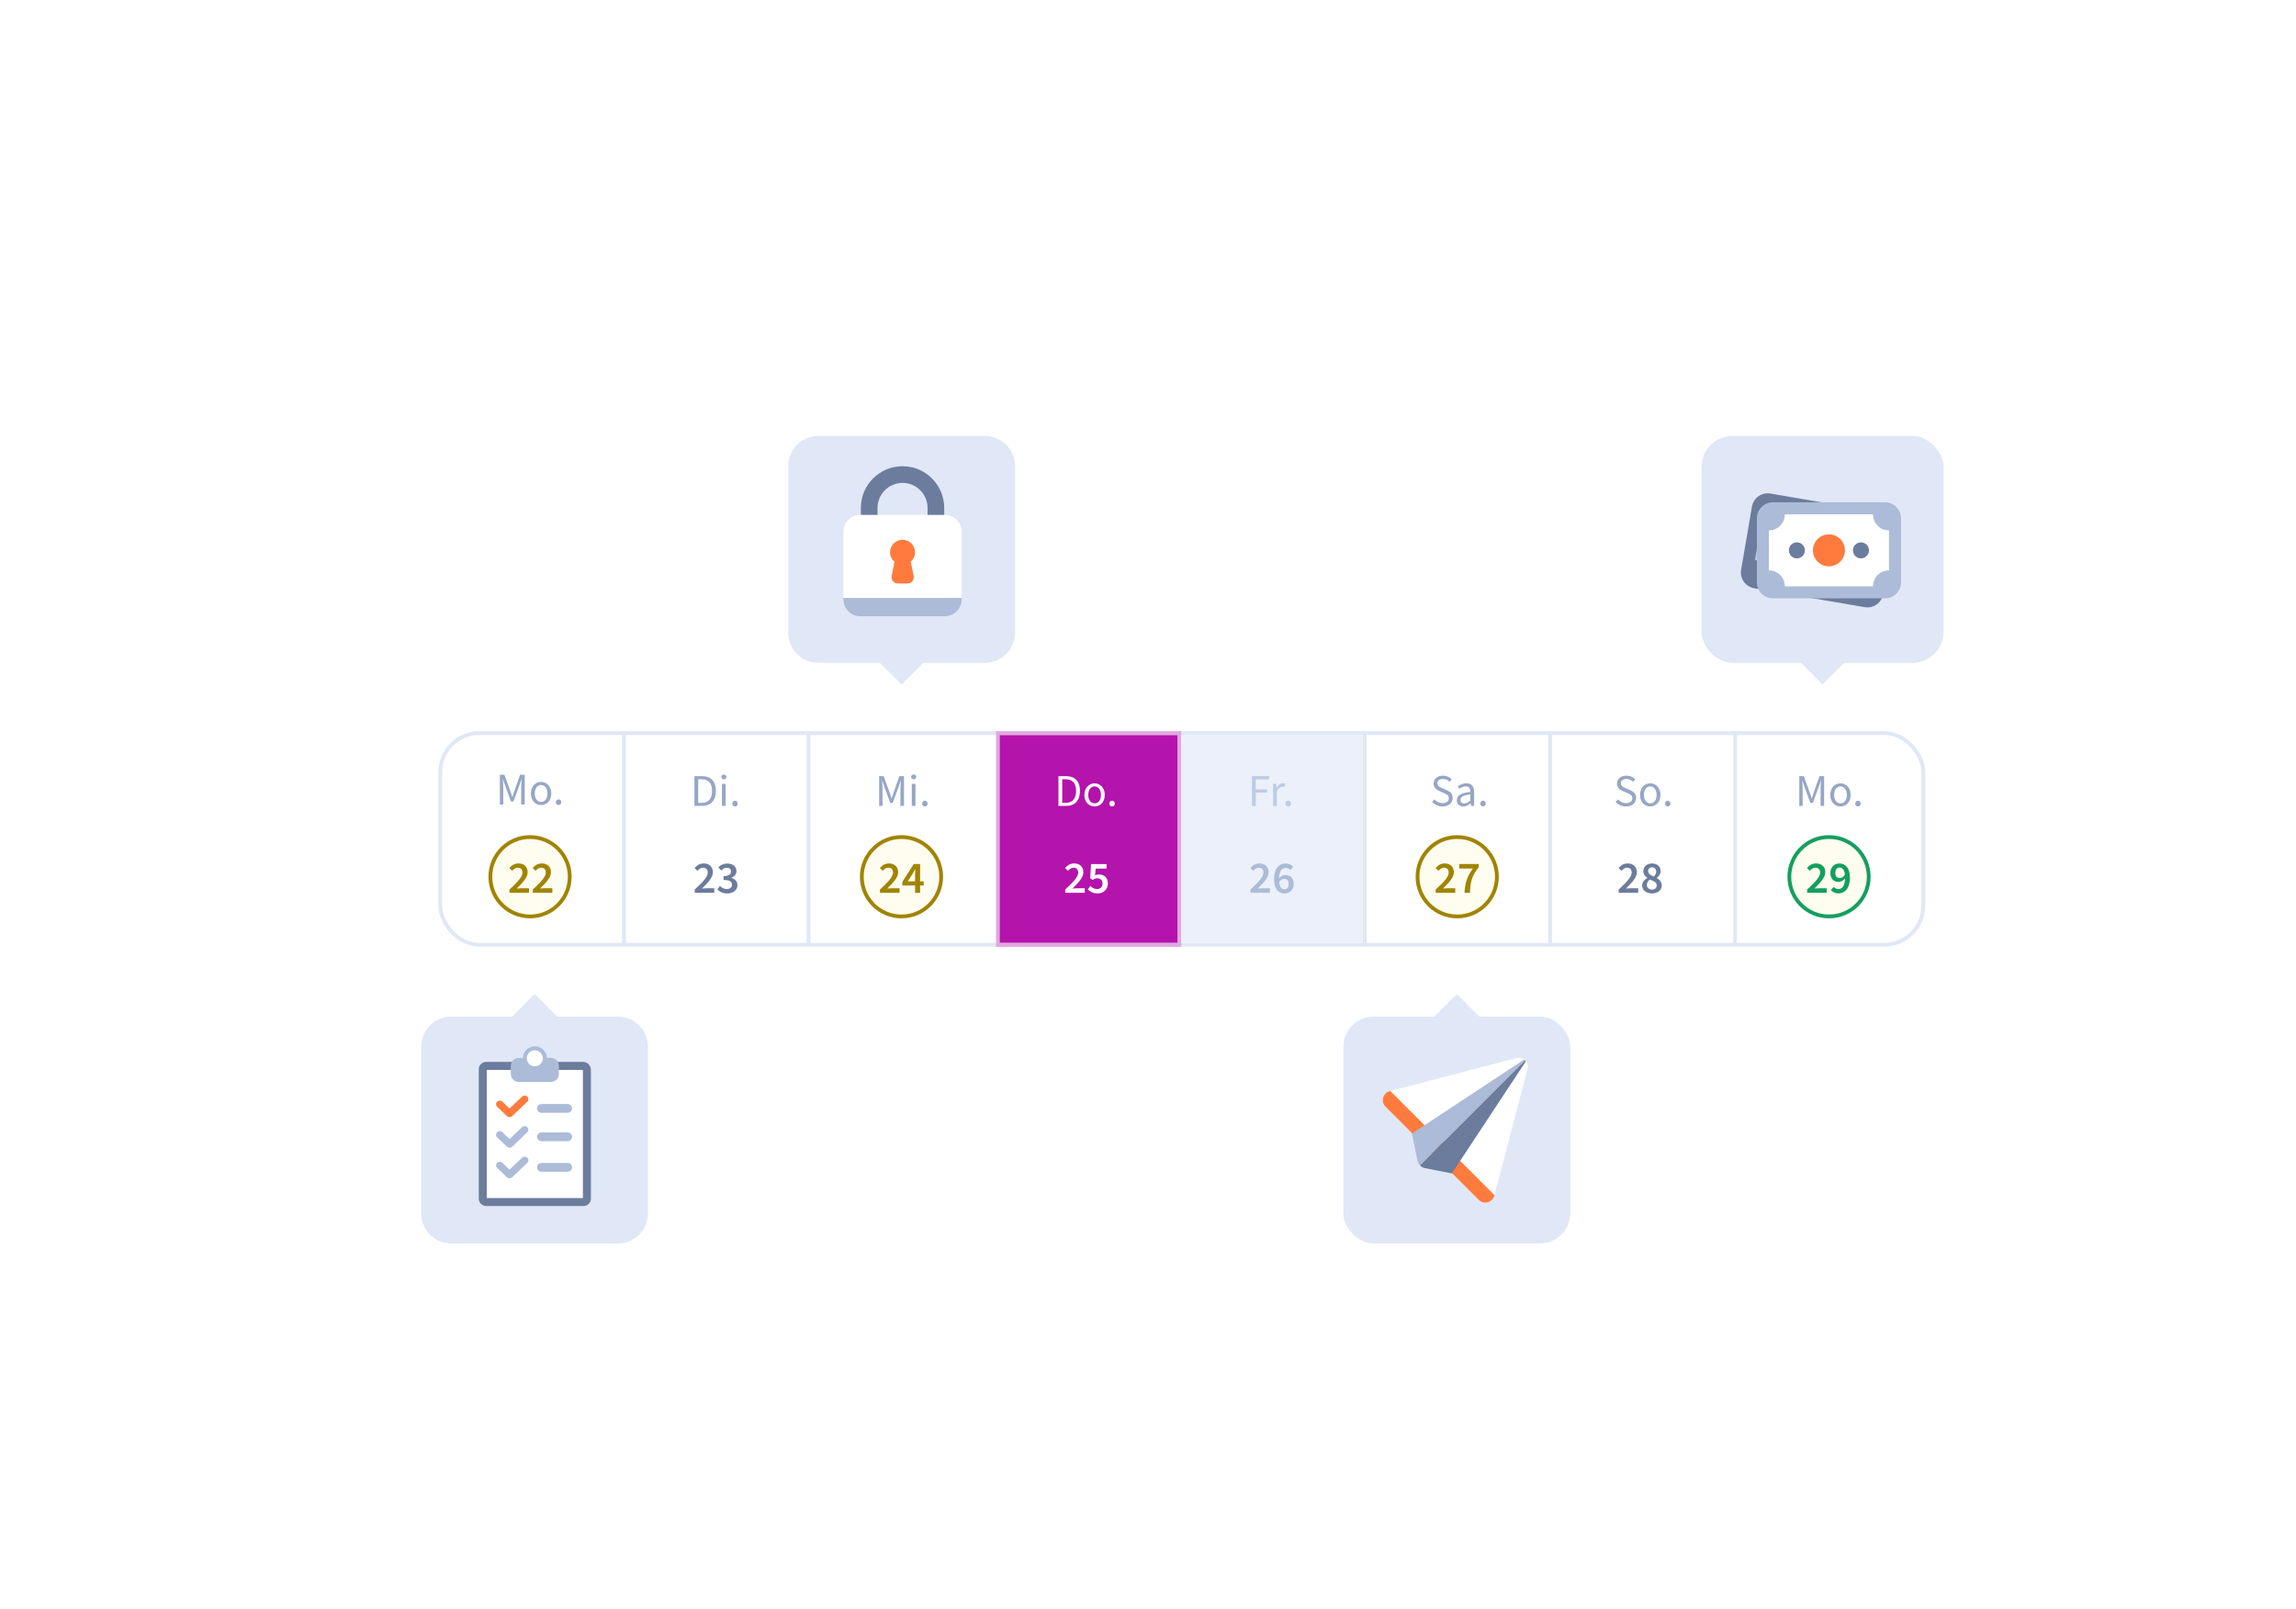 <?xml version="1.0" encoding="utf-8"?>
<svg xmlns="http://www.w3.org/2000/svg" xmlns:xlink="http://www.w3.org/1999/xlink" id="uuid-49539966-3d26-4084-8f5c-a7b325ca04d1" width="750.21" height="525.74" viewBox="0 0 750.21 525.74">
  <defs>
    <style>.uuid-bb971fd3-a22d-43db-8207-fa9653112918{fill:#bacbe5;}.uuid-f125e65c-479a-4fbd-8750-90f5fc1b4834{stroke-miterlimit:10;}.uuid-f125e65c-479a-4fbd-8750-90f5fc1b4834,.uuid-833d8ef5-ce88-40d1-a795-8d44d0262df2,.uuid-b1fdee73-c966-46f2-8958-615fd1b77041,.uuid-c5d26717-cf76-4320-bbca-40f7bb08d556,.uuid-b5d99908-c5c8-4bd0-bb9e-01dd00b796ca,.uuid-fee7c2db-a090-4912-9594-3ceec0f3af0e{stroke-width:1.24px;}.uuid-f125e65c-479a-4fbd-8750-90f5fc1b4834,.uuid-b1fdee73-c966-46f2-8958-615fd1b77041,.uuid-fee7c2db-a090-4912-9594-3ceec0f3af0e{fill:none;}.uuid-f125e65c-479a-4fbd-8750-90f5fc1b4834,.uuid-c5d26717-cf76-4320-bbca-40f7bb08d556{stroke:#e0e7f6;}.uuid-5e065b41-a3a9-4d73-94fa-8f2543add361{fill:#91a6c7;}.uuid-833d8ef5-ce88-40d1-a795-8d44d0262df2{stroke:#149f5f;}.uuid-833d8ef5-ce88-40d1-a795-8d44d0262df2,.uuid-0776503e-0191-43ef-912d-82c2197d3709,.uuid-b5d99908-c5c8-4bd0-bb9e-01dd00b796ca{fill:#fffdf0;}.uuid-e7caf571-3be2-4ff7-86b9-9d43228f7bb3{fill:#e0e7f6;}.uuid-ce60e66b-7727-4112-9f0b-9a18242bd472{isolation:isolate;}.uuid-af9841bb-de4f-4a1e-ace0-7ff45e7b1ecc{fill:#b413ac;}.uuid-af62e9b3-09c3-4046-bd4f-5584f3bee3c5{fill:#6c7c9d;}.uuid-faf41a41-bc53-42e5-8446-09a57d54ac7c{fill:#96a6c5;}.uuid-37c2a2ff-4d8a-4c51-af4f-ff52734db0fd{filter:url(#uuid-da64c06c-1e33-42f1-ab66-2900b5581528);}.uuid-127c20a8-635e-4fea-a033-3a745b890255{fill:#acbbd7;}.uuid-0a5067ae-7c50-41d2-915e-f3d1f0de2cba,.uuid-c5d26717-cf76-4320-bbca-40f7bb08d556{fill:#fff;}.uuid-b1fdee73-c966-46f2-8958-615fd1b77041{stroke:#e1a8df;}.uuid-b5d99908-c5c8-4bd0-bb9e-01dd00b796ca,.uuid-fee7c2db-a090-4912-9594-3ceec0f3af0e{stroke:#a08400;}.uuid-eec5f601-3ddf-4fe8-95b6-99d7f93c7ddb{fill:#ebf0fa;}.uuid-a3a9f693-8b89-492a-8754-05d02eccd9b7{fill:#a08400;}.uuid-fa6f7cc5-204f-4d8b-8d07-66ee85ef0190{fill:#149f5f;}.uuid-073b01df-ea9b-4111-ade9-ddfd6ddaa8ab{fill:#becbe4;}.uuid-7208d069-31f0-46ba-bcc1-1d2a854028a8{fill:#ff7b3d;}</style>
    <filter id="uuid-da64c06c-1e33-42f1-ab66-2900b5581528" x="-6.64" y="-1.61" width="786" height="552" filterUnits="userSpaceOnUse">
      <feOffset dx="0" dy="0"/>
      <feGaussianBlur result="uuid-4f9ec032-7ecb-42b9-9621-b8cecfe8886c" stdDeviation="48"/>
      <feFlood flood-color="#131d35" flood-opacity=".1"/>
      <feComposite in2="uuid-4f9ec032-7ecb-42b9-9621-b8cecfe8886c" operator="in"/>
      <feComposite in="SourceGraphic"/>
    </filter>
  </defs>
  <g class="uuid-37c2a2ff-4d8a-4c51-af4f-ff52734db0fd">
    <rect class="uuid-c5d26717-cf76-4320-bbca-40f7bb08d556" x="143.86" y="239.54" width="484.58" height="69.17" rx="12.77" ry="12.77"/>
    <g class="uuid-ce60e66b-7727-4112-9f0b-9a18242bd472">
      <path class="uuid-faf41a41-bc53-42e5-8446-09a57d54ac7c" d="M163.34,262.87v-9.72h1.48l1.87,5.19c.12.34.24.67.35,1.02s.23.68.35,1.02h.06c.12-.34.23-.67.33-1.02s.21-.68.33-1.02l1.84-5.19h1.5v9.72h-1.16v-5.35c0-.44.02-.91.06-1.44.04-.52.07-1,.1-1.44h-.06l-.77,2.21-1.84,5.04h-.82l-1.84-5.04-.77-2.21h-.06c.03.43.06.91.1,1.44.04.52.05,1,.05,1.44v5.35h-1.11Z"/>
      <path class="uuid-faf41a41-bc53-42e5-8446-09a57d54ac7c" d="M176.8,263.05c-.44,0-.87-.08-1.27-.25-.4-.17-.75-.41-1.06-.73-.31-.32-.55-.72-.73-1.19-.18-.47-.27-1-.27-1.59s.09-1.14.27-1.61.43-.87.73-1.19c.31-.33.66-.57,1.06-.74.4-.17.82-.25,1.27-.25s.87.08,1.27.25.75.42,1.06.74c.31.33.55.72.73,1.19.18.47.27,1.01.27,1.61s-.09,1.12-.27,1.59c-.18.47-.43.87-.73,1.19-.31.32-.66.57-1.06.73s-.82.25-1.27.25ZM176.8,262.04c.31,0,.59-.07.85-.2.26-.13.48-.32.66-.56s.32-.53.42-.87c.1-.34.15-.71.15-1.13s-.05-.79-.15-1.13c-.1-.34-.24-.63-.42-.88-.18-.25-.4-.44-.66-.57-.26-.13-.54-.2-.85-.2s-.59.07-.84.2c-.26.13-.48.32-.66.57-.18.25-.32.54-.42.88s-.15.72-.15,1.13.05.79.15,1.13.24.62.42.87c.18.24.4.43.66.56s.54.2.84.2Z"/>
      <path class="uuid-faf41a41-bc53-42e5-8446-09a57d54ac7c" d="M182.52,263.05c-.25,0-.46-.09-.63-.26-.17-.17-.26-.39-.26-.66,0-.29.09-.52.26-.69s.38-.26.63-.26.44.09.62.26.26.4.26.69c0,.27-.09.49-.26.66-.17.17-.38.26-.62.26Z"/>
    </g>
    <path class="uuid-0a5067ae-7c50-41d2-915e-f3d1f0de2cba" d="M173.51,272.89h0c7.5,0,13.59,6.08,13.59,13.59h0c0,7.5-6.08,13.59-13.59,13.59h0c-7.5,0-13.59-6.08-13.59-13.59h0c0-7.5,6.08-13.59,13.59-13.59Z"/>
    <g class="uuid-ce60e66b-7727-4112-9f0b-9a18242bd472">
      <path class="uuid-faf41a41-bc53-42e5-8446-09a57d54ac7c" d="M226.9,263.33v-9.72h2.43c1.5,0,2.64.42,3.42,1.25.78.83,1.17,2.02,1.17,3.57,0,.77-.1,1.46-.3,2.07-.2.61-.49,1.12-.87,1.54-.39.42-.86.74-1.42.96-.56.22-1.21.33-1.94.33h-2.49ZM228.14,262.33h1.11c1.14,0,1.99-.34,2.56-1.02.57-.68.85-1.64.85-2.88s-.28-2.18-.85-2.83c-.57-.65-1.42-.98-2.56-.98h-1.11v7.71Z"/>
      <path class="uuid-faf41a41-bc53-42e5-8446-09a57d54ac7c" d="M236.52,254.65c-.24,0-.44-.07-.6-.22-.16-.15-.24-.34-.24-.56s.08-.43.24-.57c.16-.14.36-.21.6-.21s.44.07.6.21c.16.14.24.33.24.57s-.08.42-.24.56c-.16.15-.36.22-.6.22ZM235.9,263.33v-7.2h1.21v7.2h-1.21Z"/>
      <path class="uuid-faf41a41-bc53-42e5-8446-09a57d54ac7c" d="M240.18,263.51c-.25,0-.46-.09-.63-.26-.17-.17-.26-.39-.26-.66,0-.29.09-.52.26-.69s.38-.26.63-.26.44.09.62.26.26.4.26.69c0,.27-.09.49-.26.66-.17.17-.38.26-.62.26Z"/>
    </g>
    <path class="uuid-0a5067ae-7c50-41d2-915e-f3d1f0de2cba" d="M234.04,272.89h0c7.5,0,13.59,6.08,13.59,13.59h0c0,7.5-6.08,13.59-13.59,13.59h0c-7.5,0-13.59-6.08-13.59-13.59h0c0-7.5,6.08-13.59,13.59-13.59Z"/>
    <g class="uuid-ce60e66b-7727-4112-9f0b-9a18242bd472">
      <path class="uuid-af62e9b3-09c3-4046-bd4f-5584f3bee3c5" d="M227,290.66c2.58-2.4,4.25-4.12,4.25-5.53,0-.99-.55-1.6-1.54-1.6-.73,0-1.32.47-1.82,1.02l-.93-.92c.84-.95,1.72-1.5,2.99-1.5,1.81,0,2.99,1.14,2.99,2.87s-1.6,3.38-3.56,5.33c.5-.04,1.13-.09,1.59-.09h2.42v1.48h-6.39v-1.08Z"/>
      <path class="uuid-af62e9b3-09c3-4046-bd4f-5584f3bee3c5" d="M234.41,290.59l.83-1.11c.56.56,1.29,1.02,2.22,1.02,1.01,0,1.72-.52,1.72-1.39,0-.96-.62-1.58-2.75-1.58v-1.27c1.84,0,2.43-.62,2.43-1.48,0-.77-.5-1.23-1.36-1.23-.73,0-1.3.34-1.88.87l-.9-1.08c.81-.71,1.72-1.18,2.86-1.18,1.81,0,3.05.9,3.05,2.49,0,1.05-.61,1.76-1.63,2.16v.06c1.11.3,1.96,1.1,1.96,2.34,0,1.72-1.51,2.73-3.33,2.73-1.53,0-2.53-.58-3.2-1.33Z"/>
    </g>
    <g class="uuid-ce60e66b-7727-4112-9f0b-9a18242bd472">
      <path class="uuid-faf41a41-bc53-42e5-8446-09a57d54ac7c" d="M287.26,263.33v-9.72h1.48l1.87,5.19c.12.34.24.67.35,1.02s.23.68.35,1.02h.06c.12-.34.23-.67.33-1.02s.21-.68.33-1.02l1.84-5.19h1.5v9.72h-1.16v-5.35c0-.44.02-.91.06-1.44.04-.52.07-1,.1-1.44h-.06l-.77,2.21-1.84,5.04h-.82l-1.84-5.04-.77-2.21h-.06c.03.43.06.91.1,1.44.04.52.05,1,.05,1.44v5.35h-1.11Z"/>
      <path class="uuid-faf41a41-bc53-42e5-8446-09a57d54ac7c" d="M298.54,254.65c-.24,0-.44-.07-.6-.22-.16-.15-.24-.34-.24-.56s.08-.43.24-.57c.16-.14.36-.21.6-.21s.44.07.6.21c.16.14.24.33.24.57s-.08.42-.24.56c-.16.15-.36.22-.6.22ZM297.92,263.33v-7.2h1.21v7.2h-1.21Z"/>
      <path class="uuid-faf41a41-bc53-42e5-8446-09a57d54ac7c" d="M302.2,263.51c-.25,0-.46-.09-.63-.26-.17-.17-.26-.39-.26-.66,0-.29.09-.52.26-.69s.38-.26.63-.26.44.09.62.26.26.4.26.69c0,.27-.09.49-.26.66-.17.17-.38.26-.62.26Z"/>
    </g>
    <path class="uuid-0776503e-0191-43ef-912d-82c2197d3709" d="M294.56,273.51h0c7.16,0,12.97,5.81,12.97,12.97h0c0,7.16-5.81,12.97-12.97,12.97h0c-7.16,0-12.97-5.81-12.97-12.97h0c0-7.16,5.81-12.97,12.97-12.97Z"/>
    <path class="uuid-fee7c2db-a090-4912-9594-3ceec0f3af0e" d="M294.56,273.51h0c7.16,0,12.97,5.81,12.97,12.97h0c0,7.16-5.81,12.97-12.97,12.97h0c-7.16,0-12.97-5.81-12.97-12.97h0c0-7.16,5.81-12.97,12.97-12.97Z"/>
    <path class="uuid-b5d99908-c5c8-4bd0-bb9e-01dd00b796ca" d="M173.19,273.51h0c7.16,0,12.97,5.81,12.97,12.97h0c0,7.16-5.81,12.97-12.97,12.97h0c-7.16,0-12.97-5.81-12.97-12.97h0c0-7.16,5.81-12.97,12.97-12.97Z"/>
    <g class="uuid-ce60e66b-7727-4112-9f0b-9a18242bd472">
      <path class="uuid-a3a9f693-8b89-492a-8754-05d02eccd9b7" d="M287.53,290.66c2.58-2.4,4.25-4.12,4.25-5.53,0-.99-.55-1.6-1.54-1.6-.73,0-1.32.47-1.82,1.02l-.93-.92c.84-.95,1.72-1.5,2.99-1.5,1.81,0,2.99,1.14,2.99,2.87s-1.6,3.38-3.56,5.33c.5-.04,1.13-.09,1.59-.09h2.42v1.48h-6.39v-1.08Z"/>
      <path class="uuid-a3a9f693-8b89-492a-8754-05d02eccd9b7" d="M299,289.34h-4.15v-1.2l3.72-5.82h2.07v5.66h1.17v1.36h-1.17v2.4h-1.64v-2.4ZM299,287.98v-2.07c0-.55.06-1.42.09-1.97h-.06c-.24.49-.5.96-.77,1.47l-1.67,2.58h2.42Z"/>
    </g>
    <rect class="uuid-af9841bb-de4f-4a1e-ace0-7ff45e7b1ecc" x="326.06" y="240.15" width="59.29" height="67.94"/>
    <rect class="uuid-b1fdee73-c966-46f2-8958-615fd1b77041" x="326.06" y="239.53" width="59.29" height="69.23"/>
    <g class="uuid-ce60e66b-7727-4112-9f0b-9a18242bd472">
      <path class="uuid-0a5067ae-7c50-41d2-915e-f3d1f0de2cba" d="M345.85,263.33v-9.72h2.43c1.5,0,2.64.42,3.42,1.25.78.83,1.17,2.02,1.17,3.57,0,.77-.1,1.46-.3,2.07-.2.61-.49,1.12-.87,1.54-.39.42-.86.74-1.42.96-.56.22-1.21.33-1.94.33h-2.49ZM347.08,262.33h1.11c1.14,0,1.99-.34,2.56-1.02.57-.68.85-1.64.85-2.88s-.28-2.18-.85-2.83c-.57-.65-1.42-.98-2.56-.98h-1.11v7.71Z"/>
      <path class="uuid-0a5067ae-7c50-41d2-915e-f3d1f0de2cba" d="M357.65,263.51c-.44,0-.87-.08-1.27-.25-.4-.17-.75-.41-1.06-.73-.31-.32-.55-.72-.73-1.19-.18-.47-.27-1-.27-1.59s.09-1.14.27-1.61.43-.87.73-1.19c.31-.33.66-.57,1.06-.74.4-.17.82-.25,1.27-.25s.87.08,1.27.25.75.42,1.06.74c.31.33.55.72.73,1.19.18.47.27,1.01.27,1.61s-.09,1.12-.27,1.59c-.18.47-.43.87-.73,1.19-.31.32-.66.57-1.06.73s-.82.25-1.27.25ZM357.65,262.5c.31,0,.59-.07.85-.2.26-.13.48-.32.66-.56s.32-.53.42-.87c.1-.34.15-.71.15-1.13s-.05-.79-.15-1.13c-.1-.34-.24-.63-.42-.88-.18-.25-.4-.44-.66-.57-.26-.13-.54-.2-.85-.2s-.59.07-.84.2c-.26.13-.48.32-.66.57-.18.25-.32.54-.42.88s-.15.72-.15,1.13.05.79.15,1.13.24.62.42.87c.18.24.4.43.66.56s.54.2.84.2Z"/>
      <path class="uuid-0a5067ae-7c50-41d2-915e-f3d1f0de2cba" d="M363.37,263.51c-.25,0-.46-.09-.63-.26-.17-.17-.26-.39-.26-.66,0-.29.09-.52.26-.69s.38-.26.63-.26.44.09.62.26.26.4.26.69c0,.27-.09.49-.26.66-.17.17-.38.26-.62.26Z"/>
    </g>
    <g class="uuid-ce60e66b-7727-4112-9f0b-9a18242bd472">
      <path class="uuid-0a5067ae-7c50-41d2-915e-f3d1f0de2cba" d="M348.05,290.66c2.58-2.4,4.25-4.12,4.25-5.53,0-.99-.55-1.6-1.54-1.6-.73,0-1.32.47-1.82,1.02l-.93-.92c.84-.95,1.72-1.5,2.99-1.5,1.81,0,2.99,1.14,2.99,2.87s-1.6,3.38-3.56,5.33c.5-.04,1.13-.09,1.59-.09h2.42v1.48h-6.39v-1.08Z"/>
      <path class="uuid-0a5067ae-7c50-41d2-915e-f3d1f0de2cba" d="M355.46,290.62l.8-1.13c.56.53,1.26,1.01,2.19,1.01,1.05,0,1.79-.67,1.79-1.78s-.68-1.73-1.7-1.73c-.59,0-.93.15-1.5.52l-.83-.53.28-4.65h5.07v1.48h-3.54l-.21,2.22c.4-.19.76-.3,1.23-.3,1.61,0,2.96.92,2.96,2.95s-1.58,3.25-3.33,3.25c-1.53,0-2.52-.61-3.21-1.3Z"/>
    </g>
    <rect class="uuid-eec5f601-3ddf-4fe8-95b6-99d7f93c7ddb" x="385.97" y="240.06" width="59.29" height="68.01"/>
    <g class="uuid-ce60e66b-7727-4112-9f0b-9a18242bd472">
      <path class="uuid-073b01df-ea9b-4111-ade9-ddfd6ddaa8ab" d="M409.09,263.33v-9.72h5.6v1.04h-4.37v3.29h3.71v1.04h-3.71v4.36h-1.23Z"/>
      <path class="uuid-073b01df-ea9b-4111-ade9-ddfd6ddaa8ab" d="M415.99,263.33v-7.2h1.01l.1,1.3h.04c.25-.45.55-.82.9-1.08s.73-.4,1.15-.4c.29,0,.54.05.77.15l-.24,1.07c-.12-.04-.23-.07-.33-.09-.1-.02-.22-.03-.37-.03-.31,0-.62.12-.96.37s-.62.68-.87,1.29v4.62h-1.21Z"/>
      <path class="uuid-073b01df-ea9b-4111-ade9-ddfd6ddaa8ab" d="M420.93,263.51c-.25,0-.46-.09-.63-.26-.17-.17-.26-.39-.26-.66,0-.29.09-.52.26-.69s.38-.26.63-.26.44.09.62.26.26.4.26.69c0,.27-.09.49-.26.66-.17.17-.38.26-.62.26Z"/>
    </g>
    <g class="uuid-ce60e66b-7727-4112-9f0b-9a18242bd472">
      <path class="uuid-127c20a8-635e-4fea-a033-3a745b890255" d="M408.58,290.66c2.58-2.4,4.25-4.12,4.25-5.53,0-.99-.55-1.6-1.54-1.6-.73,0-1.32.47-1.82,1.02l-.93-.92c.84-.95,1.72-1.5,2.99-1.5,1.81,0,2.99,1.14,2.99,2.87s-1.6,3.38-3.56,5.33c.5-.04,1.13-.09,1.59-.09h2.42v1.48h-6.39v-1.08Z"/>
      <path class="uuid-127c20a8-635e-4fea-a033-3a745b890255" d="M416.29,287.32c0-3.65,1.78-5.17,3.72-5.17,1.14,0,1.97.47,2.53,1.07l-.93,1.07c-.36-.4-.93-.71-1.51-.71-1.16,0-2.12.87-2.19,3.44.55-.68,1.36-1.1,2.04-1.1,1.62,0,2.74.95,2.74,2.92s-1.35,3.1-2.98,3.1c-1.84,0-3.42-1.42-3.42-4.61ZM417.95,288.25c.18,1.65.84,2.34,1.75,2.34.77,0,1.38-.62,1.38-1.76s-.55-1.66-1.45-1.66c-.55,0-1.2.33-1.67,1.08Z"/>
    </g>
    <g class="uuid-ce60e66b-7727-4112-9f0b-9a18242bd472">
      <path class="uuid-faf41a41-bc53-42e5-8446-09a57d54ac7c" d="M471.36,263.51c-.68,0-1.31-.13-1.9-.39-.58-.26-1.09-.61-1.51-1.05l.74-.86c.35.37.75.66,1.22.88.47.22.96.33,1.46.33.64,0,1.14-.15,1.5-.44.36-.29.53-.67.53-1.15,0-.25-.04-.46-.13-.63s-.2-.32-.34-.44c-.14-.12-.31-.24-.51-.33-.2-.1-.41-.2-.64-.31l-1.39-.61c-.23-.1-.46-.22-.7-.36-.24-.14-.45-.31-.64-.5-.19-.2-.34-.43-.46-.7-.12-.27-.18-.59-.18-.94s.08-.71.23-1.02c.15-.32.37-.59.64-.82s.59-.41.96-.54c.37-.13.78-.19,1.22-.19.58,0,1.12.11,1.62.33.49.22.91.51,1.26.87l-.67.8c-.3-.29-.62-.51-.99-.67-.36-.16-.77-.24-1.22-.24-.54,0-.98.13-1.31.38s-.5.6-.5,1.04c0,.24.05.44.14.6s.22.31.38.43c.16.12.33.23.52.33.19.09.38.18.58.26l1.38.59c.28.12.54.25.79.41s.46.33.64.53c.18.2.32.44.42.71s.16.58.16.94c0,.38-.08.75-.23,1.08s-.37.63-.66.88c-.29.25-.63.45-1.04.59s-.86.21-1.38.21Z"/>
      <path class="uuid-faf41a41-bc53-42e5-8446-09a57d54ac7c" d="M478.12,263.51c-.6,0-1.1-.18-1.5-.53-.4-.36-.6-.86-.6-1.51,0-.79.35-1.4,1.05-1.82.7-.42,1.82-.71,3.37-.88,0-.23-.02-.45-.07-.67-.04-.22-.12-.41-.23-.58-.11-.17-.26-.3-.45-.41-.19-.1-.44-.16-.73-.16-.42,0-.81.08-1.17.24-.37.16-.69.34-.98.53l-.47-.84c.34-.22.75-.43,1.23-.63.48-.2,1.02-.3,1.6-.3.88,0,1.52.27,1.91.81.4.54.59,1.26.59,2.16v4.42h-1.01l-.1-.86h-.04c-.35.29-.72.53-1.11.73s-.82.3-1.27.3ZM478.48,262.53c.35,0,.67-.08.98-.24.31-.16.63-.4.98-.72v-2c-.6.08-1.11.17-1.52.28-.41.11-.74.24-.99.39-.25.15-.44.32-.55.51-.11.19-.17.4-.17.63,0,.42.12.71.37.89s.55.27.9.27Z"/>
      <path class="uuid-faf41a41-bc53-42e5-8446-09a57d54ac7c" d="M484.57,263.51c-.25,0-.46-.09-.63-.26-.17-.17-.26-.39-.26-.66,0-.29.09-.52.26-.69s.38-.26.63-.26.44.09.62.26.26.4.26.69c0,.27-.09.49-.26.66-.17.17-.38.26-.62.26Z"/>
    </g>
    <path class="uuid-0776503e-0191-43ef-912d-82c2197d3709" d="M476.14,273.51h0c7.16,0,12.97,5.81,12.97,12.97h0c0,7.16-5.81,12.97-12.97,12.97h0c-7.16,0-12.97-5.81-12.97-12.97h0c0-7.16,5.81-12.97,12.97-12.97Z"/>
    <path class="uuid-fee7c2db-a090-4912-9594-3ceec0f3af0e" d="M476.14,273.51h0c7.16,0,12.97,5.81,12.97,12.97h0c0,7.16-5.81,12.97-12.97,12.97h0c-7.16,0-12.97-5.81-12.97-12.97h0c0-7.16,5.81-12.97,12.97-12.97Z"/>
    <path class="uuid-a3a9f693-8b89-492a-8754-05d02eccd9b7" d="M469.11,290.66c2.58-2.4,4.25-4.12,4.25-5.53,0-.99-.55-1.6-1.54-1.6-.73,0-1.32.47-1.82,1.02l-.93-.92c.84-.95,1.72-1.5,2.99-1.5,1.81,0,2.99,1.14,2.99,2.87s-1.6,3.38-3.56,5.33c.5-.04,1.13-.09,1.59-.09h2.42v1.48h-6.39v-1.08Z"/>
    <path class="uuid-a3a9f693-8b89-492a-8754-05d02eccd9b7" d="M481.26,283.8h-4.44v-1.48h6.34v1.07c-2.25,2.77-2.7,4.68-2.86,8.36h-1.78c.18-3.32.86-5.39,2.74-7.94Z"/>
    <g class="uuid-ce60e66b-7727-4112-9f0b-9a18242bd472">
      <path class="uuid-faf41a41-bc53-42e5-8446-09a57d54ac7c" d="M531.31,263.51c-.68,0-1.31-.13-1.9-.39-.58-.26-1.09-.61-1.51-1.05l.74-.86c.35.37.75.66,1.22.88.47.22.96.33,1.46.33.64,0,1.14-.15,1.5-.44.36-.29.53-.67.53-1.15,0-.25-.04-.46-.13-.63s-.2-.32-.34-.44c-.14-.12-.31-.24-.51-.33-.2-.1-.41-.2-.64-.31l-1.39-.61c-.23-.1-.46-.22-.7-.36-.24-.14-.45-.31-.64-.5-.19-.2-.34-.43-.46-.7-.12-.27-.18-.59-.18-.94s.08-.71.23-1.02c.15-.32.37-.59.64-.82s.59-.41.96-.54c.37-.13.78-.19,1.22-.19.58,0,1.12.11,1.62.33.49.22.91.51,1.26.87l-.67.8c-.3-.29-.62-.51-.99-.67-.36-.16-.77-.24-1.22-.24-.54,0-.98.13-1.31.38s-.5.6-.5,1.04c0,.24.05.44.14.6s.22.31.38.43c.16.12.33.23.52.33.19.09.38.18.58.26l1.38.59c.28.12.54.25.79.41s.46.33.64.53c.18.2.32.44.42.71s.16.58.16.94c0,.38-.08.75-.23,1.08s-.37.63-.66.88c-.29.25-.63.45-1.04.59s-.86.21-1.38.21Z"/>
      <path class="uuid-faf41a41-bc53-42e5-8446-09a57d54ac7c" d="M539.21,263.51c-.44,0-.87-.08-1.27-.25-.4-.17-.75-.41-1.06-.73-.31-.32-.55-.72-.73-1.19-.18-.47-.27-1-.27-1.59s.09-1.14.27-1.61.43-.87.73-1.19c.31-.33.66-.57,1.06-.74.4-.17.82-.25,1.27-.25s.87.08,1.27.25.75.42,1.06.74c.31.33.55.72.73,1.19.18.47.27,1.01.27,1.61s-.09,1.12-.27,1.59c-.18.47-.43.87-.73,1.19-.31.32-.66.57-1.06.73s-.82.25-1.27.25ZM539.21,262.5c.31,0,.59-.07.85-.2.26-.13.48-.32.66-.56s.32-.53.42-.87c.1-.34.15-.71.15-1.13s-.05-.79-.15-1.13c-.1-.34-.24-.63-.42-.88-.18-.25-.4-.44-.66-.57-.26-.13-.54-.2-.85-.2s-.59.07-.84.2c-.26.13-.48.32-.66.57-.18.25-.32.54-.42.88s-.15.72-.15,1.13.05.79.15,1.13.24.62.42.87c.18.24.4.43.66.56s.54.2.84.2Z"/>
      <path class="uuid-faf41a41-bc53-42e5-8446-09a57d54ac7c" d="M544.93,263.51c-.25,0-.46-.09-.63-.26-.17-.17-.26-.39-.26-.66,0-.29.09-.52.26-.69s.38-.26.63-.26.44.09.62.26.26.4.26.69c0,.27-.09.49-.26.66-.17.17-.38.26-.62.26Z"/>
    </g>
    <path class="uuid-0a5067ae-7c50-41d2-915e-f3d1f0de2cba" d="M536.67,272.89h0c7.5,0,13.59,6.08,13.59,13.59h0c0,7.5-6.08,13.59-13.59,13.59h0c-7.5,0-13.59-6.08-13.59-13.59h0c0-7.5,6.08-13.59,13.59-13.59Z"/>
    <g class="uuid-ce60e66b-7727-4112-9f0b-9a18242bd472">
      <path class="uuid-af62e9b3-09c3-4046-bd4f-5584f3bee3c5" d="M528.9,290.66c2.58-2.4,4.25-4.12,4.25-5.53,0-.99-.55-1.6-1.54-1.6-.73,0-1.32.47-1.82,1.02l-.93-.92c.84-.95,1.72-1.5,2.99-1.5,1.81,0,2.99,1.14,2.99,2.87s-1.6,3.38-3.56,5.33c.5-.04,1.13-.09,1.59-.09h2.42v1.48h-6.39v-1.08Z"/>
      <path class="uuid-af62e9b3-09c3-4046-bd4f-5584f3bee3c5" d="M536.56,289.33c0-1.17.8-1.94,1.69-2.42v-.06c-.71-.52-1.29-1.2-1.29-2.19,0-1.54,1.21-2.52,2.86-2.52s2.79,1.02,2.79,2.55c0,.93-.65,1.72-1.27,2.15v.06c.88.5,1.63,1.2,1.63,2.46,0,1.45-1.27,2.56-3.2,2.56s-3.2-1.07-3.2-2.59ZM541.33,289.3c0-1.01-.98-1.38-2.25-1.9-.56.43-.98,1.04-.98,1.75,0,.92.74,1.53,1.7,1.53.89,0,1.53-.52,1.53-1.38ZM541.15,284.8c0-.81-.5-1.41-1.36-1.41-.71,0-1.27.46-1.27,1.27,0,.92.83,1.33,1.87,1.75.49-.49.77-1.02.77-1.62Z"/>
    </g>
    <g class="uuid-ce60e66b-7727-4112-9f0b-9a18242bd472">
      <path class="uuid-faf41a41-bc53-42e5-8446-09a57d54ac7c" d="M587.91,263.33v-9.72h1.48l1.87,5.19c.12.34.24.67.35,1.02s.23.68.35,1.02h.06c.12-.34.23-.67.33-1.02s.21-.68.33-1.02l1.84-5.19h1.5v9.72h-1.16v-5.35c0-.44.02-.91.06-1.44.04-.52.07-1,.1-1.44h-.06l-.77,2.21-1.84,5.04h-.82l-1.84-5.04-.77-2.21h-.06c.03.43.06.91.1,1.44.04.52.05,1,.05,1.44v5.35h-1.11Z"/>
      <path class="uuid-faf41a41-bc53-42e5-8446-09a57d54ac7c" d="M601.37,263.51c-.44,0-.87-.08-1.27-.25-.4-.17-.75-.41-1.06-.73-.31-.32-.55-.72-.73-1.19-.18-.47-.27-1-.27-1.59s.09-1.14.27-1.61.43-.87.73-1.19c.31-.33.66-.57,1.06-.74.4-.17.82-.25,1.27-.25s.87.08,1.27.25.75.42,1.06.74c.31.33.55.72.73,1.19.18.47.27,1.01.27,1.61s-.09,1.12-.27,1.59c-.18.47-.43.87-.73,1.19-.31.32-.66.57-1.06.73s-.82.25-1.27.25ZM601.37,262.5c.31,0,.59-.07.85-.2.26-.13.48-.32.66-.56s.32-.53.42-.87c.1-.34.15-.71.15-1.13s-.05-.79-.15-1.13c-.1-.34-.24-.63-.42-.88-.18-.25-.4-.44-.66-.57-.26-.13-.54-.2-.85-.2s-.59.07-.84.2c-.26.13-.48.32-.66.57-.18.25-.32.54-.42.88s-.15.72-.15,1.13.05.79.15,1.13.24.62.42.87c.18.24.4.43.66.56s.54.2.84.2Z"/>
      <path class="uuid-faf41a41-bc53-42e5-8446-09a57d54ac7c" d="M607.09,263.51c-.25,0-.46-.09-.63-.26-.17-.17-.26-.39-.26-.66,0-.29.09-.52.26-.69s.38-.26.63-.26.44.09.62.26.26.4.26.69c0,.27-.09.49-.26.66-.17.17-.38.26-.62.26Z"/>
    </g>
    <path class="uuid-0a5067ae-7c50-41d2-915e-f3d1f0de2cba" d="M597.2,272.89h0c7.5,0,13.59,6.08,13.59,13.59h0c0,7.5-6.08,13.59-13.59,13.59h0c-7.5,0-13.59-6.08-13.59-13.59h0c0-7.5,6.08-13.59,13.59-13.59Z"/>
    <line class="uuid-f125e65c-479a-4fbd-8750-90f5fc1b4834" x1="203.87" y1="239.53" x2="203.87" y2="308.71"/>
    <line class="uuid-f125e65c-479a-4fbd-8750-90f5fc1b4834" x1="264.21" y1="239.53" x2="264.21" y2="308.71"/>
    <line class="uuid-f125e65c-479a-4fbd-8750-90f5fc1b4834" x1="445.92" y1="239.53" x2="445.92" y2="308.71"/>
    <line class="uuid-f125e65c-479a-4fbd-8750-90f5fc1b4834" x1="506.49" y1="239.53" x2="506.49" y2="308.71"/>
    <line class="uuid-f125e65c-479a-4fbd-8750-90f5fc1b4834" x1="566.94" y1="239.53" x2="566.94" y2="308.71"/>
    <path class="uuid-e7caf571-3be2-4ff7-86b9-9d43228f7bb3" d="M321.81,142.46h-54.42c-5.44,0-9.85,4.41-9.85,9.85v54.42c0,5.44,4.41,9.85,9.85,9.85h20.12l7.09,7.09,7.09-7.09h20.12c5.44,0,9.85-4.41,9.85-9.85v-54.42c0-5.44-4.41-9.85-9.85-9.85Z"/>
    <path class="uuid-e7caf571-3be2-4ff7-86b9-9d43228f7bb3" d="M201.88,332.19h-19.83l-7.38-7.38-7.38,7.38h-19.83c-5.44,0-9.85,4.41-9.85,9.85v54.42c0,5.44,4.41,9.85,9.85,9.85h54.42c5.44,0,9.85-4.41,9.85-9.85v-54.42c0-5.44-4.41-9.85-9.85-9.85Z"/>
    <rect class="uuid-e7caf571-3be2-4ff7-86b9-9d43228f7bb3" x="438.95" y="332.19" width="74.11" height="74.11" rx="9.85" ry="9.85"/>
    <polyline class="uuid-e7caf571-3be2-4ff7-86b9-9d43228f7bb3" points="465.9 334.92 476.01 324.81 486.12 334.92"/>
    <path class="uuid-af62e9b3-09c3-4046-bd4f-5584f3bee3c5" d="M286.73,176.85h-5.45v-10.89c0-7.51,6.11-13.62,13.62-13.62s13.62,6.11,13.62,13.62v10.89h-5.45v-10.89c0-4.5-3.66-8.17-8.17-8.17s-8.17,3.67-8.17,8.17v10.89Z"/>
    <path class="uuid-0a5067ae-7c50-41d2-915e-f3d1f0de2cba" d="M314.21,173.77c0-3.05-2.47-5.52-5.52-5.52h-27.59c-3.05,0-5.52,2.47-5.52,5.52v21.6h38.62v-21.6Z"/>
    <path class="uuid-127c20a8-635e-4fea-a033-3a745b890255" d="M275.59,195.37v.47c0,3.05,2.47,5.52,5.52,5.52h27.59c3.05,0,5.52-2.47,5.52-5.52v-.47h-38.62Z"/>
    <path class="uuid-7208d069-31f0-46ba-bcc1-1d2a854028a8" d="M298.98,180.45c0-2.26-1.83-4.08-4.08-4.08s-4.08,1.83-4.08,4.08c0,1.25.57,2.35,1.45,3.1l-.93,4.67c-.25,1.26.71,2.44,2,2.44h3.19c1.29,0,2.26-1.18,2-2.44l-.94-4.71c.85-.75,1.41-1.84,1.41-3.06"/>
    <rect class="uuid-e7caf571-3be2-4ff7-86b9-9d43228f7bb3" x="555.93" y="142.46" width="79.14" height="74.11" rx="10.18" ry="10.18"/>
    <polyline class="uuid-e7caf571-3be2-4ff7-86b9-9d43228f7bb3" points="605.61 213.55 595.5 223.66 585.39 213.55"/>
    <g id="uuid-7194ef98-5c2e-408f-932d-9f7955858c5f">
      <path class="uuid-0a5067ae-7c50-41d2-915e-f3d1f0de2cba" d="M483.19,392.1l-30.52-30.52c-1.64-1.64-.82-4.49,1.47-5.08l41.37-10.77c2.22-.58,4.2,1.4,3.61,3.62l-10.86,41.29c-.6,2.28-3.45,3.1-5.08,1.46"/>
      <path class="uuid-7208d069-31f0-46ba-bcc1-1d2a854028a8" d="M454.26,356.47l-.11.03c-2.29.6-3.11,3.44-1.47,5.08l30.52,30.52c1.64,1.64,4.48.82,5.08-1.46l.03-.12-34.05-34.05Z"/>
      <path class="uuid-127c20a8-635e-4fea-a033-3a745b890255" d="M497.73,346.39l-36.38,24,1.81,8.9c.12.59.41,1.1.81,1.51l34.36-34.36c-.15-.15-.39-.2-.6-.06"/>
      <path class="uuid-af62e9b3-09c3-4046-bd4f-5584f3bee3c5" d="M498.39,347.05c.14-.22.09-.45-.06-.6l-34.36,34.36c.43.44.97.76,1.6.88l8.81,1.73,24.01-36.37Z"/>
    </g>
    <g id="uuid-2ae02c3d-bc20-41b4-bc72-b75a3dba29c9">
      <path class="uuid-af62e9b3-09c3-4046-bd4f-5584f3bee3c5" d="M158.9,346.98c-1.36,0-2.46,1.06-2.46,2.37v42.35c0,1.31,1.1,2.37,2.46,2.37h31.71c1.36,0,2.46-1.06,2.46-2.37v-42.11c0-1.45-1.17-2.62-2.62-2.62h-31.55Z"/>
      <rect class="uuid-0a5067ae-7c50-41d2-915e-f3d1f0de2cba" x="159.06" y="349.6" width="31.4" height="41.87"/>
      <path class="uuid-127c20a8-635e-4fea-a033-3a745b890255" d="M179.99,353.53h-10.47c-1.45,0-2.62-1.17-2.62-2.62v-2.62c0-1.45,1.17-2.62,2.62-2.62h10.47c1.45,0,2.62,1.17,2.62,2.62v2.62c0,1.45-1.17,2.62-2.62,2.62"/>
      <path class="uuid-127c20a8-635e-4fea-a033-3a745b890255" d="M178.68,345.8c0,2.17-1.76,3.92-3.92,3.92s-3.92-1.76-3.92-3.92,1.76-3.92,3.92-3.92,3.92,1.76,3.92,3.92"/>
      <path class="uuid-0a5067ae-7c50-41d2-915e-f3d1f0de2cba" d="M177.37,345.8c0,1.45-1.17,2.62-2.62,2.62s-2.62-1.17-2.62-2.62,1.17-2.62,2.62-2.62,2.62,1.17,2.62,2.62"/>
      <path class="uuid-7208d069-31f0-46ba-bcc1-1d2a854028a8" d="M166.5,365.03c-.32,0-.63-.12-.86-.34l-3.2-3.06c-.48-.46-.48-1.19,0-1.65.48-.46,1.25-.46,1.73,0l2.33,2.23,4.06-3.88c.48-.46,1.25-.46,1.73,0,.48.46.48,1.19,0,1.65l-4.92,4.71c-.23.22-.54.34-.86.34"/>
      <path class="uuid-127c20a8-635e-4fea-a033-3a745b890255" d="M166.5,375.02c-.32,0-.63-.12-.86-.34l-3.2-3.06c-.48-.46-.48-1.19,0-1.65.48-.46,1.25-.46,1.73,0l2.33,2.23,4.06-3.88c.48-.46,1.25-.46,1.73,0,.48.46.48,1.19,0,1.65l-4.92,4.71c-.23.22-.54.34-.86.34"/>
      <path class="uuid-127c20a8-635e-4fea-a033-3a745b890255" d="M166.5,385.01c-.32,0-.63-.12-.86-.34l-3.2-3.06c-.48-.46-.48-1.19,0-1.65.48-.46,1.25-.46,1.73,0l2.33,2.23,4.06-3.88c.48-.46,1.25-.46,1.73,0,.48.46.48,1.19,0,1.65l-4.92,4.71c-.23.22-.54.34-.86.34"/>
      <path class="uuid-127c20a8-635e-4fea-a033-3a745b890255" d="M185.48,363.61h-8.56c-.79,0-1.43-.64-1.43-1.43s.64-1.43,1.43-1.43h8.56c.79,0,1.43.64,1.43,1.43s-.64,1.43-1.43,1.43"/>
      <path class="uuid-127c20a8-635e-4fea-a033-3a745b890255" d="M185.48,372.88h-8.56c-.79,0-1.43-.64-1.43-1.43s.64-1.43,1.43-1.43h8.56c.79,0,1.43.64,1.43,1.43s-.64,1.43-1.43,1.43"/>
      <path class="uuid-127c20a8-635e-4fea-a033-3a745b890255" d="M185.48,382.87h-8.56c-.79,0-1.43-.64-1.43-1.43s.64-1.43,1.43-1.43h8.56c.79,0,1.43.64,1.43,1.43s-.64,1.43-1.43,1.43"/>
    </g>
    <path class="uuid-a3a9f693-8b89-492a-8754-05d02eccd9b7" d="M166.47,290.66c2.58-2.4,4.25-4.12,4.25-5.53,0-.99-.55-1.6-1.54-1.6-.73,0-1.32.47-1.82,1.02l-.93-.92c.84-.95,1.72-1.5,2.99-1.5,1.81,0,2.99,1.14,2.99,2.87s-1.6,3.38-3.56,5.33c.5-.04,1.13-.09,1.59-.09h2.42v1.48h-6.39v-1.08Z"/>
    <path class="uuid-a3a9f693-8b89-492a-8754-05d02eccd9b7" d="M174.09,290.66c2.58-2.4,4.25-4.12,4.25-5.53,0-.99-.55-1.6-1.54-1.6-.73,0-1.32.47-1.82,1.02l-.93-.92c.84-.95,1.72-1.5,2.99-1.5,1.81,0,2.99,1.14,2.99,2.87s-1.6,3.38-3.56,5.33c.5-.04,1.13-.09,1.59-.09h2.42v1.48h-6.39v-1.08Z"/>
    <g id="uuid-cdeda7ba-aac8-45fb-b7bf-cac8f999898d">
      <path class="uuid-af62e9b3-09c3-4046-bd4f-5584f3bee3c5" d="M609.28,198.39l-36.1-6.18c-2.85-.49-4.76-3.19-4.27-6.04l3.53-20.63c.49-2.85,3.19-4.76,6.04-4.27l36.1,6.18c2.85.49,4.76,3.19,4.27,6.04l-3.53,20.63c-.49,2.85-3.19,4.76-6.04,4.27"/>
      <path class="uuid-bb971fd3-a22d-43db-8207-fa9653112918" d="M612.11,189.58l2.2-12.87c-2.85-.49-4.76-3.19-4.27-6.04,0,0,0-.02,0-.03l-28.4-4.86s0,.02,0,.03c-.49,2.84-3.18,4.75-6.01,4.28l-2.2,12.87c2.85.49,4.76,3.19,4.27,6.04l28.37,4.86c.49-2.85,3.19-4.76,6.04-4.27"/>
      <path class="uuid-5e065b41-a3a9-4d73-94fa-8f2543add361" d="M599.03,180.71c-.49,2.85-3.19,4.76-6.04,4.27-2.85-.49-4.76-3.19-4.27-6.04.49-2.85,3.19-4.76,6.04-4.27,2.85.49,4.76,3.19,4.27,6.04"/>
      <path class="uuid-5e065b41-a3a9-4d73-94fa-8f2543add361" d="M606.77,182.03c-.24,1.42-1.6,2.38-3.02,2.14-1.42-.24-2.38-1.6-2.14-3.02.24-1.42,1.6-2.38,3.02-2.14,1.42.24,2.38,1.6,2.14,3.02"/>
      <path class="uuid-5e065b41-a3a9-4d73-94fa-8f2543add361" d="M586.14,178.5c-.24,1.42-1.6,2.38-3.02,2.14-1.42-.24-2.38-1.6-2.14-3.02.24-1.42,1.6-2.38,3.02-2.14,1.42.24,2.38,1.6,2.14,3.02"/>
      <path class="uuid-127c20a8-635e-4fea-a033-3a745b890255" d="M615.92,195.52h-36.63c-2.89,0-5.23-2.34-5.23-5.23v-20.93c0-2.89,2.34-5.23,5.23-5.23h36.63c2.89,0,5.23,2.34,5.23,5.23v20.93c0,2.89-2.34,5.23-5.23,5.23"/>
      <path class="uuid-0a5067ae-7c50-41d2-915e-f3d1f0de2cba" d="M617.22,186.37v-13.05c-2.89,0-5.23-2.34-5.23-5.23,0,0,0-.02,0-.03h-28.81s0,.02,0,.03c0,2.88-2.33,5.22-5.21,5.23v13.06c2.89,0,5.23,2.34,5.23,5.23h28.78c0-2.89,2.34-5.23,5.23-5.23"/>
      <path class="uuid-7208d069-31f0-46ba-bcc1-1d2a854028a8" d="M602.83,179.83c0,2.89-2.34,5.23-5.23,5.23s-5.23-2.34-5.23-5.23,2.34-5.23,5.23-5.23,5.23,2.34,5.23,5.23"/>
      <path class="uuid-af62e9b3-09c3-4046-bd4f-5584f3bee3c5" d="M610.68,179.83c0,1.44-1.17,2.62-2.62,2.62s-2.62-1.17-2.62-2.62,1.17-2.62,2.62-2.62,2.62,1.17,2.62,2.62"/>
      <path class="uuid-af62e9b3-09c3-4046-bd4f-5584f3bee3c5" d="M589.75,179.83c0,1.44-1.17,2.62-2.62,2.62s-2.62-1.17-2.62-2.62,1.17-2.62,2.62-2.62,2.62,1.17,2.62,2.62"/>
    </g>
    <path class="uuid-833d8ef5-ce88-40d1-a795-8d44d0262df2" d="M597.63,273.51h0c7.16,0,12.97,5.81,12.97,12.97h0c0,7.16-5.81,12.97-12.97,12.97h0c-7.16,0-12.97-5.81-12.97-12.97h0c0-7.16,5.81-12.97,12.97-12.97Z"/>
    <path class="uuid-fa6f7cc5-204f-4d8b-8d07-66ee85ef0190" d="M590.47,290.66c2.58-2.4,4.25-4.12,4.25-5.53,0-.99-.55-1.6-1.54-1.6-.73,0-1.32.47-1.82,1.02l-.93-.92c.84-.95,1.72-1.5,2.99-1.5,1.81,0,2.99,1.14,2.99,2.87s-1.6,3.38-3.56,5.33c.5-.04,1.13-.09,1.59-.09h2.42v1.48h-6.39v-1.08Z"/>
    <path class="uuid-fa6f7cc5-204f-4d8b-8d07-66ee85ef0190" d="M598.22,290.86l.93-1.07c.36.4.93.71,1.51.71,1.17,0,2.12-.88,2.19-3.44-.55.68-1.36,1.1-2.04,1.1-1.62,0-2.74-.95-2.74-2.92s1.35-3.1,2.98-3.1c1.84,0,3.42,1.42,3.42,4.61,0,3.64-1.78,5.17-3.72,5.17-1.14,0-1.97-.49-2.53-1.07ZM601.14,286.9c.55,0,1.2-.33,1.67-1.1-.18-1.64-.86-2.33-1.75-2.33-.77,0-1.38.62-1.38,1.76s.55,1.66,1.45,1.66Z"/>
  </g>
</svg>